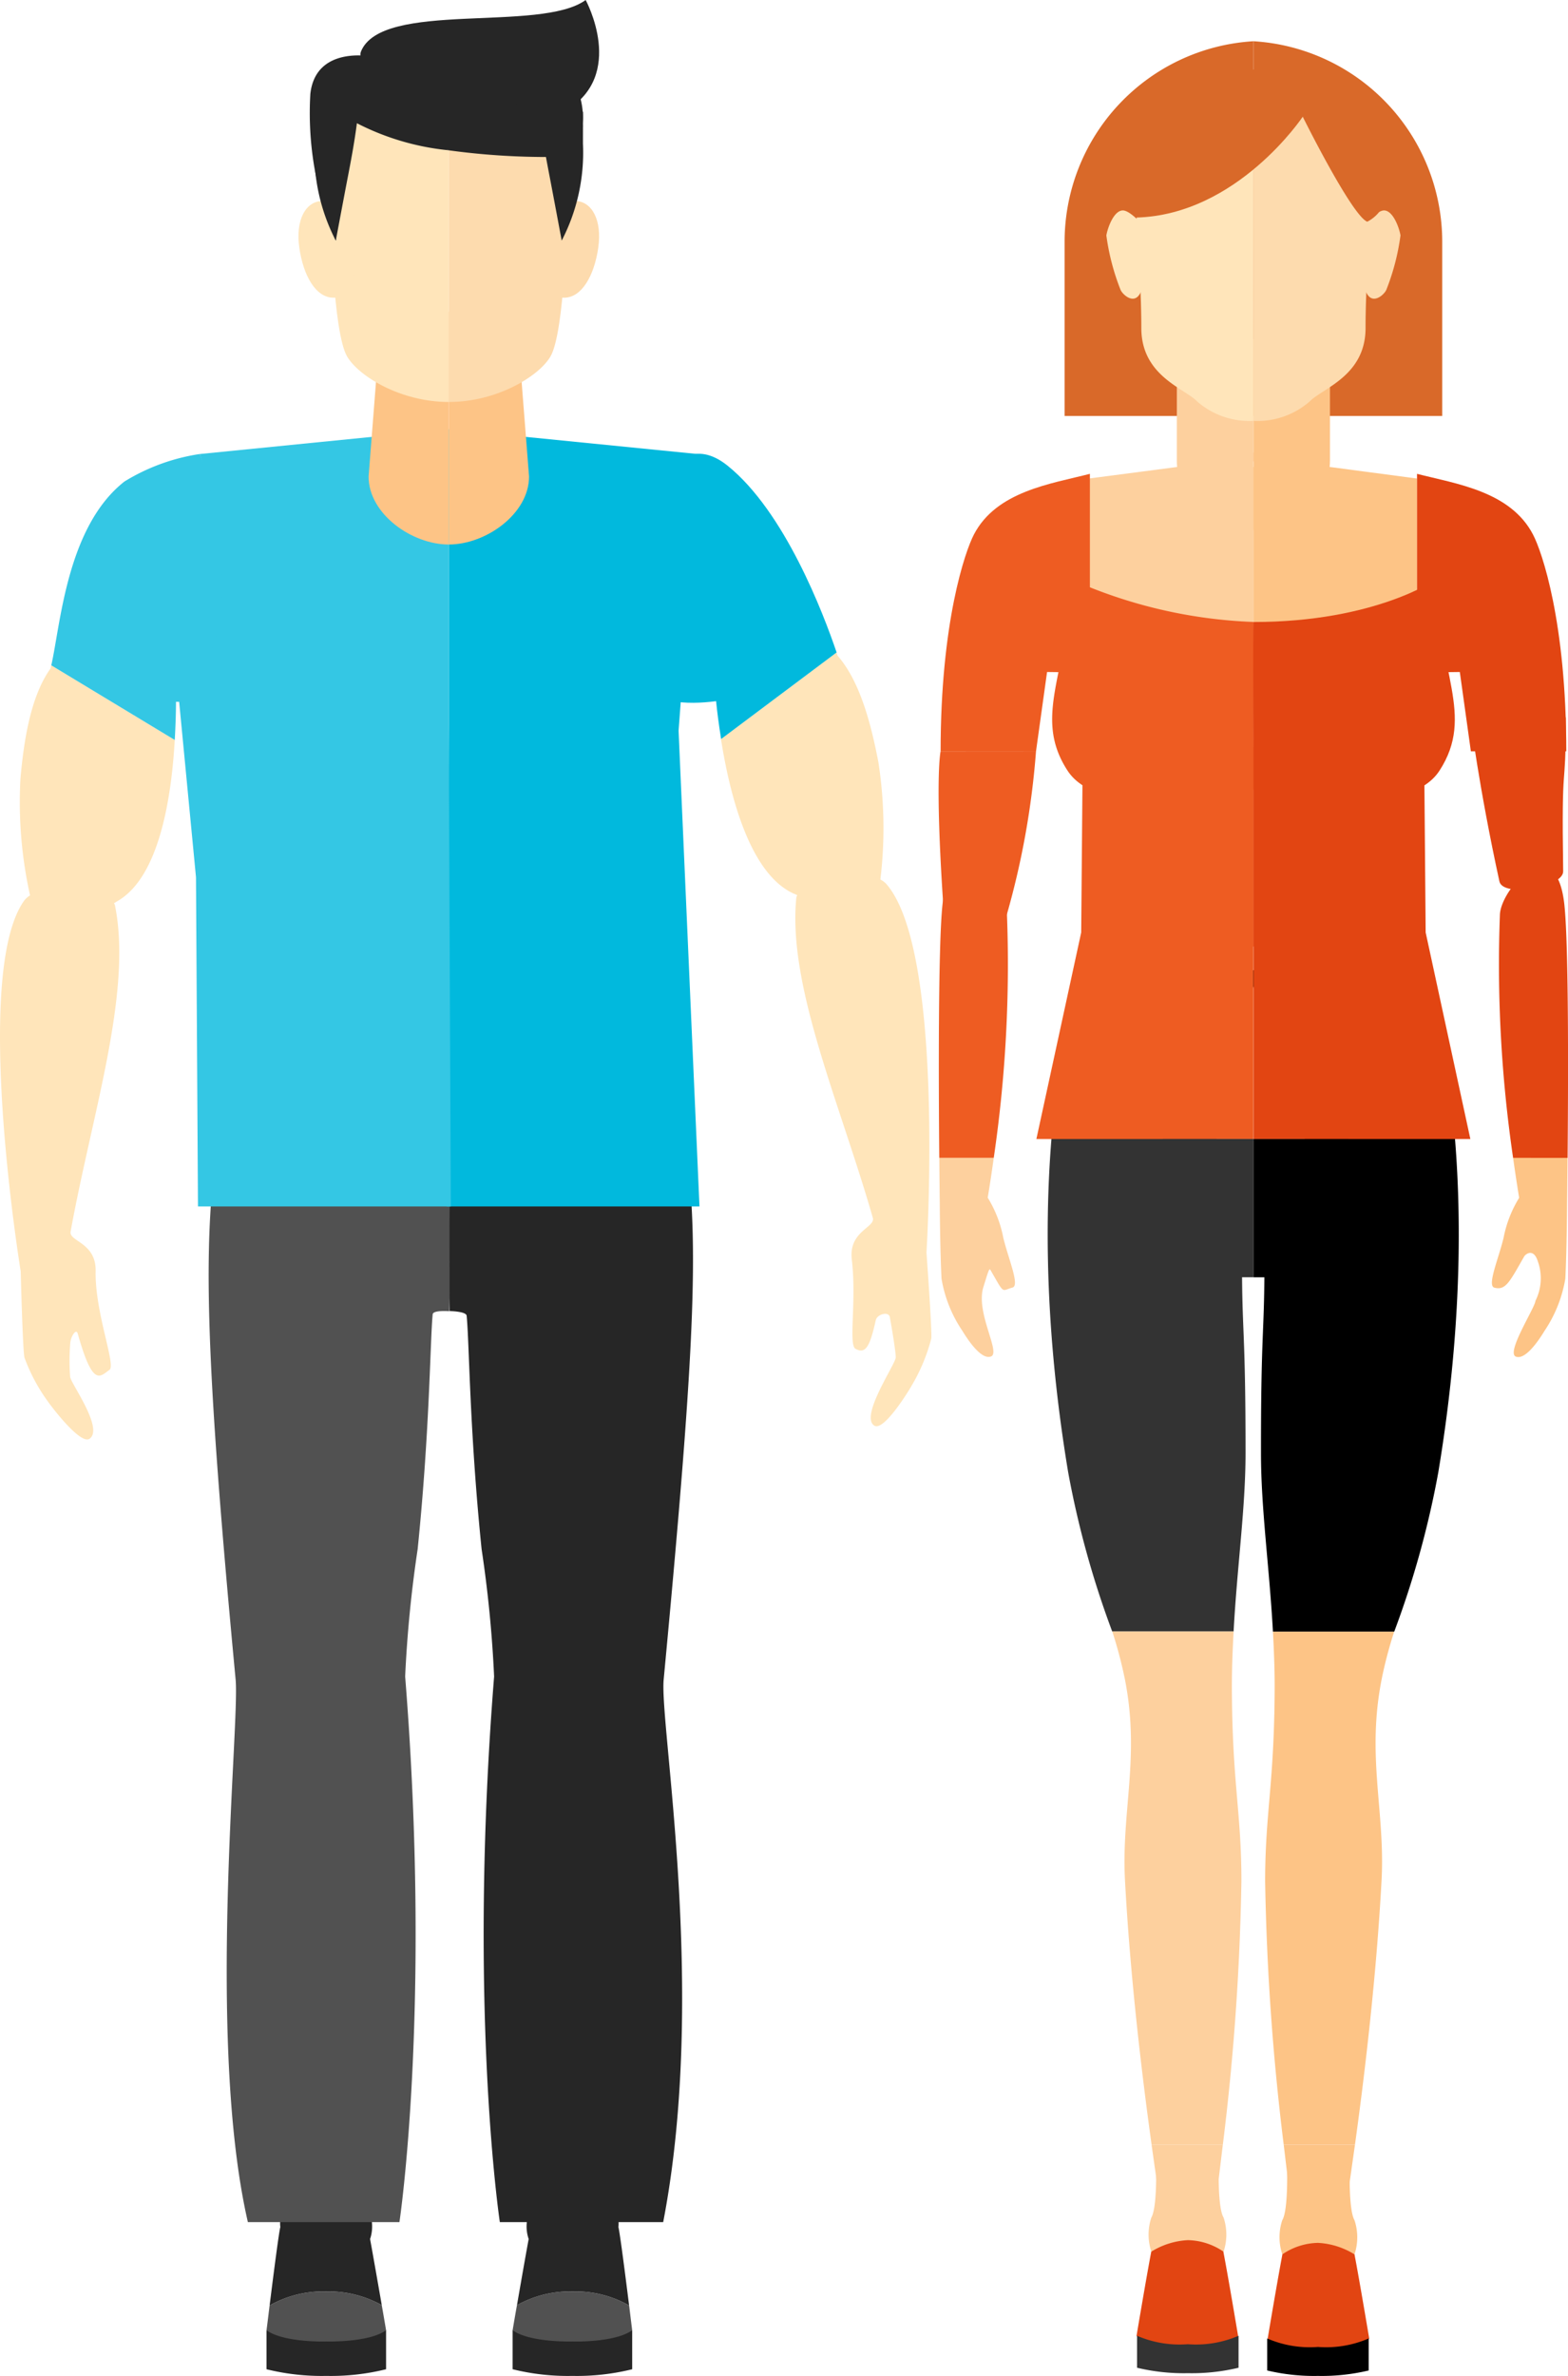 <svg xmlns="http://www.w3.org/2000/svg" xmlns:xlink="http://www.w3.org/1999/xlink" width="89.601" height="135.685" viewBox="0 0 89.601 135.685">
  <defs>
    <clipPath id="clip-path">
      <rect id="Rectangle_5780" data-name="Rectangle 5780" width="89.601" height="135.685" fill="none"/>
    </clipPath>
  </defs>
  <g id="Group_163016" data-name="Group 163016" transform="translate(0 0)">
    <g id="Group_163015" data-name="Group 163015" transform="translate(0 0)" clip-path="url(#clip-path)">
      <path id="Path_68365" data-name="Path 68365" d="M40.757,43.644H39.9L38.408,27.439H31.6s-3.811,10.452-.786,28.655a53.243,53.243,0,0,0,2.52,9.109H40.27c.2-3.7.681-7.023.683-10.184,0-7.351-.22-6.773-.2-11.375" transform="translate(30.222 27.971)" fill="#333"/>
      <path id="Path_68366" data-name="Path 68366" d="M32.176,48.771c.911,4.485-.192,7.619.026,11.6.293,5.4.935,10.86,1.519,15.081h4.071a140.644,140.644,0,0,0,1.062-15.058c0-3.962-.527-5.557-.545-11.08,0-1.1.042-2.143.1-3.174H31.475a24.853,24.853,0,0,1,.7,2.631" transform="translate(32.085 47.034)" fill="#fdd09e"/>
      <path id="Path_68367" data-name="Path 68367" d="M42.478,48.771a24.852,24.852,0,0,1,.7-2.631H36.246c.057,1.032.1,2.078.1,3.174-.018,5.523-.539,7.118-.545,11.08a141.17,141.17,0,0,0,1.062,15.058h4.071c.584-4.22,1.226-9.679,1.519-15.081.218-3.982-.884-7.116.026-11.6" transform="translate(36.493 47.034)" fill="#fdc486"/>
      <path id="Path_68368" data-name="Path 68368" d="M46.2,56.095c3.025-18.2-.786-28.655-.786-28.655H35.308l4.782,14.1-3.831,2.108c.024,4.6-.2,4.025-.194,11.375,0,3.16.477,6.486.683,10.184H43.68a52.924,52.924,0,0,0,2.52-9.109" transform="translate(35.992 27.972)"/>
      <path id="Path_68369" data-name="Path 68369" d="M33.576,67.154h2.248c.182-1.276.5-3.647.834-6.5H32.587c.4,2.908.777,5.244.989,6.5" transform="translate(33.218 61.832)" fill="#fdd09e"/>
      <path id="Path_68370" data-name="Path 68370" d="M36.326,60.656c.329,2.851.652,5.222.834,6.5h2.248c.214-1.254.588-3.59.989-6.5Z" transform="translate(37.03 61.832)" fill="#fdc486"/>
      <path id="Path_68371" data-name="Path 68371" d="M30.126,12.6v9.966H40.915V1.166A11.476,11.476,0,0,0,30.126,12.6" transform="translate(30.709 1.189)" fill="#d96929"/>
      <path id="Path_68372" data-name="Path 68372" d="M46.258,12.6v9.966H35.469V1.166A11.476,11.476,0,0,1,46.258,12.6" transform="translate(36.156 1.189)" fill="#d96929"/>
      <path id="Path_68373" data-name="Path 68373" d="M36.794,64.577c-.4-.681-.252-3.693-.252-3.693l-.739,4.2-2.882-4.2s.143,3.013-.252,3.693a3.086,3.086,0,0,0,0,1.951l2.088,2.215,2.038-2.215a3.071,3.071,0,0,0,0-1.951" transform="translate(33.123 62.064)" fill="#fdd09e"/>
      <path id="Path_68374" data-name="Path 68374" d="M37.13,64.011a3.722,3.722,0,0,0-2.038-.658A4.373,4.373,0,0,0,33,64.011c-.283,1.476-.84,4.8-.84,4.8.856,1.416,2.9,1.262,2.9,1.262s2.046.153,2.9-1.262c0,0-.555-3.324-.84-4.8" transform="translate(32.787 64.581)" fill="#e24512"/>
      <path id="Path_68375" data-name="Path 68375" d="M36.375,64.653c.4-.681.252-3.693.252-3.693l.741,4.2,2.88-4.2s-.143,3.013.252,3.693a3.086,3.086,0,0,1,0,1.951l-2.088,2.215L36.375,66.6a3.071,3.071,0,0,1,0-1.951" transform="translate(36.9 62.141)" fill="#fdc486"/>
      <path id="Path_68376" data-name="Path 68376" d="M36.71,64.088a3.722,3.722,0,0,1,2.038-.658,4.373,4.373,0,0,1,2.088.658c.283,1.476.84,4.8.84,4.8-.856,1.416-2.9,1.262-2.9,1.262s-2.046.153-2.9-1.262c0,0,.557-3.324.84-4.8" transform="translate(36.565 64.659)" fill="#e24512"/>
      <path id="Path_68377" data-name="Path 68377" d="M32.176,66.057v1.826a11.466,11.466,0,0,0,2.9.311,11.481,11.481,0,0,0,2.9-.311V66.057a6.145,6.145,0,0,1-2.9.483,6.14,6.14,0,0,1-2.9-.483" transform="translate(32.799 67.337)" fill="#333"/>
      <path id="Path_68378" data-name="Path 68378" d="M38.76,66.618a6.118,6.118,0,0,1-2.9-.485v1.828a11.553,11.553,0,0,0,2.9.311,11.575,11.575,0,0,0,2.9-.311V66.133a6.133,6.133,0,0,1-2.9.485" transform="translate(36.552 67.415)"/>
      <path id="Path_68379" data-name="Path 68379" d="M36.4,13.207l-6.127.8v6.529l10.5,5.281V13.207Z" transform="translate(30.856 13.463)" fill="#fdd09e"/>
      <path id="Path_68380" data-name="Path 68380" d="M44.815,20.537V13.865l-4.974-.658H35.469V25.818l10.1,5.079Z" transform="translate(36.156 13.463)" fill="#fdc486"/>
      <path id="Path_68381" data-name="Path 68381" d="M37.676,9.592H33.3v6.977c0,2.958,4.372,3.909,4.372,3.909l-.008-3.909h.008Z" transform="translate(33.949 9.779)" fill="#fdd09e"/>
      <path id="Path_68382" data-name="Path 68382" d="M35.465,21.13V32.519h8.247l.846-10.662Z" transform="translate(36.151 21.54)" fill="#e24512"/>
      <rect id="Rectangle_5777" data-name="Rectangle 5777" width="4.374" height="6.977" transform="translate(71.625 19.37)" fill="#fdc486"/>
      <path id="Path_68383" data-name="Path 68383" d="M35.469,21.372a4.539,4.539,0,0,0,3.225-1.119c.743-.757,3.183-1.458,3.183-4.188s.277-5.535.3-7.239.43-6.189-3.871-6.2l-2.841-.008Z" transform="translate(36.156 2.665)" fill="#fddbae"/>
      <path id="Path_68384" data-name="Path 68384" d="M38.559,6.94s.838-.989,1.284-.989c.509,0,.864.971.941,1.426a13.164,13.164,0,0,1-.806,3.1c-.107.258-.691.808-1.054.317-.644-.866-.366-3.849-.366-3.849" transform="translate(39.245 6.067)" fill="#fddbae"/>
      <path id="Path_68385" data-name="Path 68385" d="M33.538,6.94s-.838-.989-1.284-.989c-.511,0-.864.971-.943,1.426a13.162,13.162,0,0,0,.808,3.1c.105.258.689.808,1.054.317.642-.866.366-3.849.366-3.849" transform="translate(31.91 6.067)" fill="#ffe5ba"/>
      <path id="Path_68386" data-name="Path 68386" d="M38.867,21.372a4.539,4.539,0,0,1-3.225-1.119c-.743-.757-3.181-1.458-3.181-4.188s-.279-5.535-.3-7.239-.434-6.189,3.873-6.2l2.837-.008Z" transform="translate(32.758 2.665)" fill="#ffe5ba"/>
      <path id="Path_68387" data-name="Path 68387" d="M37.4,4.582s2.8,5.644,3.685,5.993a2.107,2.107,0,0,0,1.125-2.149c-.143-1.585-1.836-6.874-4.473-6.343s-.8,1.593-.337,2.5" transform="translate(37.045 2.087)" fill="#d96929"/>
      <path id="Path_68388" data-name="Path 68388" d="M35.469,12.8l0,4.412s4.372-.951,4.372-3.912Z" transform="translate(36.156 13.048)" fill="#fdc486"/>
      <path id="Path_68389" data-name="Path 68389" d="M47.06,20.585c0,4.651-.252,1.759-.149,8.716.014.921-3.437,1.515-3.643.58-1.173-5.374-1.66-9.3-1.66-9.3s5.452-1.165,5.452,0" transform="translate(42.414 20.457)" fill="#e24512"/>
      <path id="Path_68390" data-name="Path 68390" d="M30.8,16.37c0,5.271-2.2,7.779-.151,10.943,1.906,2.942,9.023,1.086,9.388,1.1.158.008.662,0,1.246-.008V18.832A27.953,27.953,0,0,1,30.8,16.37" transform="translate(30.348 16.688)" fill="#ee5c22"/>
      <path id="Path_68391" data-name="Path 68391" d="M36.723,28.418c.366-.018,7.484,1.84,9.39-1.1,2.048-3.164-.153-5.672-.153-10.945,0,0-3.465,2.462-10.483,2.462-.034,0,0,9.578,0,9.578.584.012,1.088.016,1.246.008" transform="translate(36.148 16.688)" fill="#e24512"/>
      <path id="Path_68392" data-name="Path 68392" d="M40.1,13.4V24.749l2.445-.032.632,4.531h5.452c0-7.393-1.393-11.413-1.9-12.377-1.288-2.48-4.4-2.9-6.634-3.471" transform="translate(40.874 13.66)" fill="#e24512"/>
      <path id="Path_68393" data-name="Path 68393" d="M26.674,21.248s-.337,1.452.149,8.716c.063.919,3.4,1.506,3.643.58a46.691,46.691,0,0,0,1.66-9.3Z" transform="translate(27.075 21.66)" fill="#ee5c22"/>
      <path id="Path_68394" data-name="Path 68394" d="M35.147,13.4V24.749L32.7,24.717l-.632,4.531H26.617c0-7.393,1.4-11.413,1.9-12.377,1.288-2.48,4.406-2.9,6.634-3.471" transform="translate(27.133 13.66)" fill="#ee5c22"/>
      <path id="Path_68395" data-name="Path 68395" d="M45.31,32.35l-.1-11.848-9.737.852V44.147H47.864Z" transform="translate(36.157 20.9)" fill="#e24512"/>
      <path id="Path_68396" data-name="Path 68396" d="M31.885,32.35l.1-11.848,9.739.852V44.147h-12.4Z" transform="translate(29.899 20.9)" fill="#ee5c22"/>
      <rect id="Rectangle_5778" data-name="Rectangle 5778" width="5.186" height="7.898" transform="translate(66.439 65.046)" fill="#333"/>
      <rect id="Rectangle_5779" data-name="Rectangle 5779" width="5.43" height="7.898" transform="translate(71.625 65.048)"/>
      <path id="Path_68397" data-name="Path 68397" d="M41.892,4.7s-3.736,5.6-9.5,5.757c0,0-1.866-5.081,1.882-7.47s7.773,0,7.773,0Z" transform="translate(32.55 1.967)" fill="#d96929"/>
      <path id="Path_68398" data-name="Path 68398" d="M46.174,26.712c-.456-4.424-3.59-1.038-3.687.5a75.905,75.905,0,0,0,.753,13.919h3.114c.036-4.134.069-12.011-.18-14.416" transform="translate(43.224 24.995)" fill="#e24512"/>
      <path id="Path_68399" data-name="Path 68399" d="M43.428,32.744c.2,1.416.347,2.282.347,2.282a6.809,6.809,0,0,0-.893,2.3c-.293,1.2-.949,2.714-.527,2.831.652.178.878-.335,1.71-1.785.071-.123.533-.5.779.289a2.875,2.875,0,0,1-.139,2.252c-.018.382-1.694,2.96-1.119,3.183.616.238,1.5-1.248,1.65-1.488a7.581,7.581,0,0,0,1.177-2.96c.087-1.743.1-4.307.1-4.307s.014-1.04.026-2.593Z" transform="translate(43.035 33.379)" fill="#fdc486"/>
      <path id="Path_68400" data-name="Path 68400" d="M26.606,35.337s.014,2.565.1,4.305A7.521,7.521,0,0,0,27.882,42.6c.151.24,1.034,1.727,1.652,1.488.576-.224-.891-2.5-.436-3.96.248-.79.329-1.115.4-.989.832,1.448.614,1.189,1.268,1.012.422-.117-.236-1.636-.527-2.833a6.807,6.807,0,0,0-.893-2.3s.151-.866.347-2.282H26.58c.012,1.553.026,2.593.026,2.593" transform="translate(27.095 33.379)" fill="#fdd09e"/>
      <path id="Path_68401" data-name="Path 68401" d="M30.459,27.208c-.095-1.535-3.231-4.921-3.687-.5-.248,2.407-.216,10.285-.18,14.418h3.114a75.928,75.928,0,0,0,.753-13.922" transform="translate(27.081 24.994)" fill="#ee5c22"/>
      <path id="Path_68402" data-name="Path 68402" d="M17.921,67.937c-.895,0-3.088-.252-3.415-.917,0,0,.1-.608.248-1.434a6.2,6.2,0,0,1,3.191-.781,6.17,6.17,0,0,1,3.219.8c.1.818.174,1.418.174,1.418-.487.664-2.522.917-3.417.917" transform="translate(14.787 66.061)" fill="#515151"/>
      <path id="Path_68403" data-name="Path 68403" d="M20.429,64.675h-.006a1.6,1.6,0,0,0-.184-.983,4.847,4.847,0,0,1-.386-2.25l-.008.036c.006-.052.006-.091.014-.145H15.732c.006.057.008.1.014.153l-.014-.052a4.7,4.7,0,0,1-.345,2.258,2.217,2.217,0,0,0-.089,1.656c-.174.941-.462,2.585-.668,3.776a6.211,6.211,0,0,1,3.189-.782,6.189,6.189,0,0,1,3.219.8c-.2-1.591-.507-4.008-.608-4.465" transform="translate(14.912 62.522)" fill="#262626"/>
      <path id="Path_68404" data-name="Path 68404" d="M17.921,66.542s2.409.079,3.417-.64v2.225a13.114,13.114,0,0,1-3.417.38,13.1,13.1,0,0,1-3.415-.38V65.9c1.006.719,3.415.64,3.415.64" transform="translate(14.787 67.179)" fill="#262626"/>
      <path id="Path_68405" data-name="Path 68405" d="M10.959,67.937c.895,0,3.09-.252,3.415-.917,0,0-.1-.608-.248-1.434a6.2,6.2,0,0,0-3.191-.781,6.157,6.157,0,0,0-3.217.8c-.1.818-.176,1.418-.176,1.418.487.664,2.522.917,3.417.917" transform="translate(7.688 66.061)" fill="#515151"/>
      <path id="Path_68406" data-name="Path 68406" d="M8.237,64.675h.006a1.6,1.6,0,0,1,.184-.983,4.847,4.847,0,0,0,.386-2.25l.008.036c-.006-.052-.006-.091-.014-.145h4.128c-.006.057-.008.1-.014.153l.014-.052a4.7,4.7,0,0,0,.345,2.258,2.237,2.237,0,0,1,.091,1.656c.172.941.46,2.585.668,3.776a6.224,6.224,0,0,0-3.191-.782,6.189,6.189,0,0,0-3.219.8c.2-1.591.507-4.008.608-4.465" transform="translate(7.777 62.522)" fill="#262626"/>
      <path id="Path_68407" data-name="Path 68407" d="M10.959,66.542s-2.409.079-3.417-.64v2.225a13.122,13.122,0,0,0,3.417.38,13.1,13.1,0,0,0,3.415-.38V65.9c-1.006.719-3.415.64-3.415.64" transform="translate(7.688 67.179)" fill="#262626"/>
      <path id="Path_68408" data-name="Path 68408" d="M6.522,31.985c-.941,5.828-.935,11.644.923,31.324.246,2.6-1.69,20.581.7,30.989h8.661s1.842-12.205.327-31.157a70.732,70.732,0,0,1,.715-7.28c.691-6.771.709-11.852.858-13.407.026-.246.889-.178.951-.178l.036-1.26-.036-9.033Z" transform="translate(6.019 32.605)" fill="#515151"/>
      <path id="Path_68409" data-name="Path 68409" d="M26.092,31.985c.941,5.828.729,11.644-1.129,31.324-.246,2.6,2.512,17.835-.028,30.989H15.6s-1.84-12.205-.327-31.157a70.174,70.174,0,0,0-.715-7.28c-.691-6.771-.7-11.769-.854-13.324-.024-.246-.909-.267-.973-.267l-.016-10.287Z" transform="translate(12.962 32.605)" fill="#262626"/>
      <path id="Path_68410" data-name="Path 68410" d="M24.6,32.24c.481.21,2.367,1.44,3.613,2.066.275.866.458,1.426.458,1.426s.119-.426.275-1.123c.246.071.42.079.4-.077-.05-.432-.095-.806-.143-1.216a24.555,24.555,0,0,0,.19-8.6c-.42-2.183-1.048-4.612-2.332-6.08-.016-.05-.044-.127-.063-.18l-6.6,4.945c.509,3.231,1.654,7.736,4.2,8.843" transform="translate(20.801 18.81)" fill="#ffe5ba"/>
      <path id="Path_68411" data-name="Path 68411" d="M18.155,25.639c.468,1.5,2.631,1.533,4.259,1.323.057.578.155,1.341.287,2.163l6.6-4.945c-.751-2.213-2.962-8.043-6.238-10.672-1.832-1.472-3.215-.244-3.356.909,0,0-1.082,5.034-.1,8.469.022.081-1.476,2.674-1.452,2.754" transform="translate(18.506 13.081)" fill="#01b9dd"/>
      <path id="Path_68412" data-name="Path 68412" d="M22.561,26.055c-.5,5.04,2.51,11.759,4.372,18.265.162.561-1.4.759-1.2,2.393.281,2.342-.2,4.863.21,5.089.573.313.818-.105,1.161-1.636.077-.343.733-.515.8-.178.155.846.335,1.975.341,2.3.006.368-2.092,3.4-1.216,3.907.553.319,2-2.058,2.13-2.3a10.286,10.286,0,0,0,1.115-2.676C30.331,50.851,30,46.3,30,46.3s1.08-17.108-2.274-21.02c-1.044-1.216-5.079-.087-5.164.775" transform="translate(22.942 25.227)" fill="#ffe5ba"/>
      <path id="Path_68413" data-name="Path 68413" d="M6.574,26.109c1,4.966-1.331,11.951-2.538,18.61-.105.571,1.464.614,1.43,2.26-.048,2.359,1.179,5.372.79,5.638-.539.37-.943,1.036-1.811-2.066-.095-.337-.4.178-.428.519a12.5,12.5,0,0,0-.008,1.945c.03.366,1.935,2.942,1.113,3.532-.519.374-2.193-1.85-2.349-2.076A10.2,10.2,0,0,1,1.4,51.92c-.1-.368-.216-4.929-.216-4.929s-2.775-16.916.176-21.141c.919-1.315,5.046-.592,5.216.258" transform="translate(-0.001 25.616)" fill="#ffe5ba"/>
      <path id="Path_68414" data-name="Path 68414" d="M6.129,32.3c-.456.256-2.211,1.668-3.388,2.413-.19.891-.317,1.466-.317,1.466s-.162-.412-.384-1.09c-.238.095-.41.121-.406-.036.006-.436.014-.812.02-1.224A24.59,24.59,0,0,1,.611,25.282c.2-2.213.586-4.693,1.718-6.282.012-.05.032-.129.044-.186l7.056,4.267c-.186,3.265-.878,7.861-3.3,9.216" transform="translate(0.557 19.179)" fill="#ffe5ba"/>
      <path id="Path_68415" data-name="Path 68415" d="M12.683,25.251c-.317,1.535-2.466,1.785-4.105,1.739,0,.58-.024,1.349-.071,2.181L1.451,24.906c.527-2.28.876-7.9,4.18-10.495A11.452,11.452,0,0,1,9.936,12.84s2.508,6.2,1.868,9.717c-.014.085.895,2.611.878,2.694" transform="translate(1.479 13.089)" fill="#34c7e4"/>
      <path id="Path_68416" data-name="Path 68416" d="M26.984,13.556,12.759,12.138V29.01l-.121,27.516H27.087L25.893,29.353l.192-2.538A32.541,32.541,0,0,1,25.734,22a24.228,24.228,0,0,1,1.25-8.447" transform="translate(12.883 12.374)" fill="#01b9dd"/>
      <path id="Path_68417" data-name="Path 68417" d="M6.26,13.556l14.224-1.418V29.01l.121,27.516H6.157l-.113-18.8L5.058,27.461C6.31,27.015,7.51,23.753,7.51,22a24.228,24.228,0,0,0-1.25-8.447" transform="translate(5.156 12.374)" fill="#34c7e4"/>
      <path id="Path_68418" data-name="Path 68418" d="M12.7,8.816V22.109c2.124,0,4.586-1.757,4.586-3.881l-.739-9.412Z" transform="translate(12.946 8.988)" fill="#fdc486"/>
      <path id="Path_68419" data-name="Path 68419" d="M15.014,8.816V22.109c-2.124,0-4.584-1.757-4.584-3.881l.737-9.412Z" transform="translate(10.632 8.988)" fill="#fdc486"/>
      <path id="Path_68420" data-name="Path 68420" d="M19.446,10.9s-.115,6.64-.939,8.037c-.664,1.123-3.053,2.591-5.808,2.591V1.432S20.607.357,19.446,10.9" transform="translate(12.945 1.429)" fill="#fddbae"/>
      <path id="Path_68421" data-name="Path 68421" d="M18.53,8.345c-.234,1.622-.953,2.863-1.953,2.863-1.407,0-1.208-1.569-1.208-3.126,0-2.052.515-2.4,1.815-2.4,1,0,1.567,1.121,1.345,2.662" transform="translate(15.658 5.794)" fill="#fddbae"/>
      <path id="Path_68422" data-name="Path 68422" d="M9.418,10.9s.113,6.64.939,8.037c.666,1.123,3.055,2.591,5.808,2.591V1.432S8.258.357,9.418,10.9" transform="translate(9.482 1.429)" fill="#ffe5ba"/>
      <path id="Path_68423" data-name="Path 68423" d="M8.494,8.345c.232,1.622.951,2.863,1.951,2.863,1.41,0,1.212-1.569,1.212-3.126,0-2.052-.519-2.4-1.817-2.4-1,0-1.569,1.121-1.345,2.662" transform="translate(8.608 5.794)" fill="#ffe5ba"/>
      <path id="Path_68424" data-name="Path 68424" d="M17.794,6.338a10.9,10.9,0,0,1-1.214,5.531s-.513-2.736-.689-3.651c-.3-1.571-.979-4.98-.5-6.383l2.405,2.688Z" transform="translate(15.518 1.871)" fill="#262626"/>
      <path id="Path_68425" data-name="Path 68425" d="M20.593,5.844c0-2.746-2.528-4.972-5.646-4.972h-2.47l.363,6.811a41.4,41.4,0,0,0,5.951.392,1.755,1.755,0,0,0,1.783-1.892c.006-.113.018-.224.018-.339" transform="translate(12.719 0.89)" fill="#262626"/>
      <path id="Path_68426" data-name="Path 68426" d="M16.483.872H14.55C11.568.872,8.9,6.163,8.9,7.32a10.919,10.919,0,0,0,1.212,5.531s.513-2.736.691-3.651c.143-.743.368-1.9.515-3.053a14.586,14.586,0,0,0,5.162,1.537Z" transform="translate(9.076 0.89)" fill="#262626"/>
      <path id="Path_68427" data-name="Path 68427" d="M12.319,1.631S9.123.989,8.814,3.764a18.552,18.552,0,0,0,1.458,8.378S10.728,2.2,12.319,1.631" transform="translate(8.92 1.598)" fill="#262626"/>
      <path id="Path_68428" data-name="Path 68428" d="M10.231,2.944C11.414,0,20.491,1.882,23.072,0c0,0,2.349,4.293-1.161,6.331,0,0-12.435-1.51-11.68-3.386" transform="translate(10.395 0.001)" fill="#262626"/>
    </g>
  </g>
</svg>
